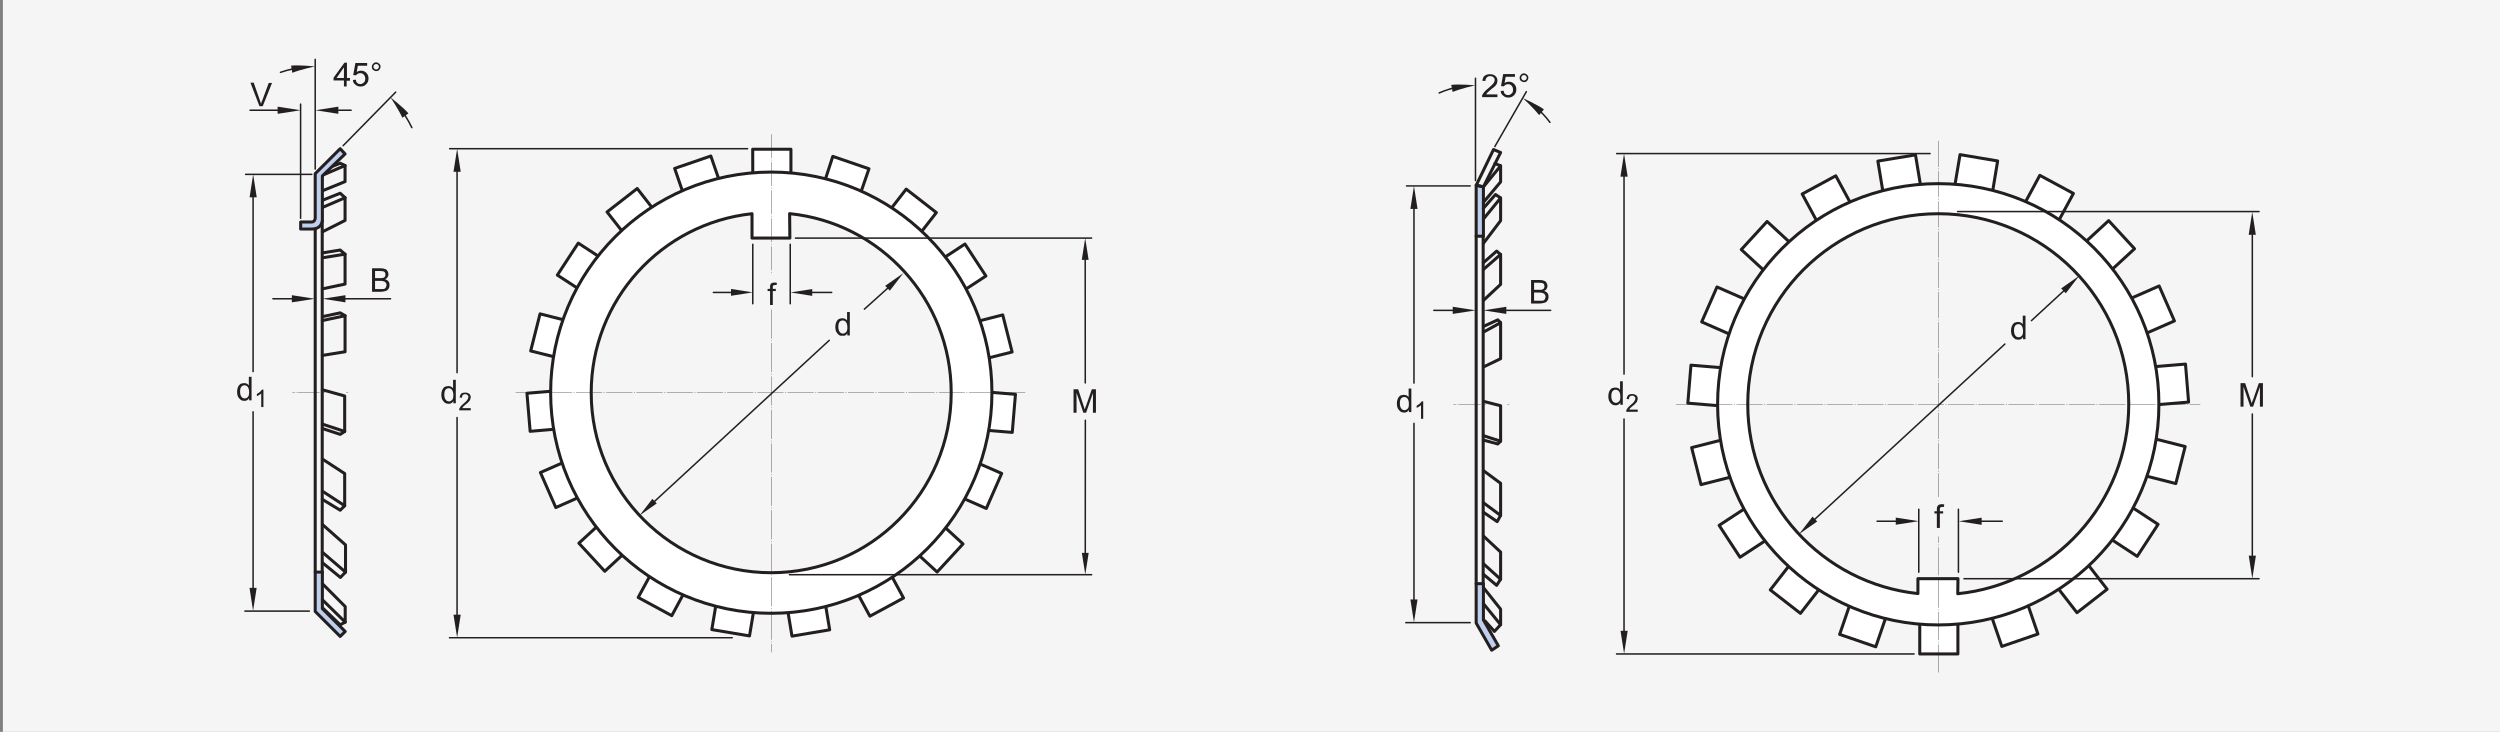 <?xml version="1.0" encoding="utf-8"?>
<!-- Generator: Adobe Illustrator 24.0.1, SVG Export Plug-In . SVG Version: 6.00 Build 0)  -->
<svg version="1.1" id="图层_1" xmlns="http://www.w3.org/2000/svg" xmlns:xlink="http://www.w3.org/1999/xlink" x="0px" y="0px"
	 viewBox="0 0 3283.5 961.2" style="enable-background:new 0 0 3283.5 961.2;" xml:space="preserve">
<rect x="0" y="0" width="3283.5" height="961.2" fill="#808080" stroke="none"/>
<style type="text/css">
	.st0{fill:#231F20;}
	.st1{fill:#F5F5F5;}
	.st2{fill:none;stroke:#231F20;stroke-width:2;stroke-linecap:round;stroke-linejoin:round;stroke-miterlimit:10;}
	.st3{fill:#BFCFED;}
	.st4{fill:none;stroke:#231F20;stroke-width:4;stroke-linecap:round;stroke-linejoin:round;stroke-miterlimit:10;}
	.st5{fill:none;stroke:#231F20;stroke-width:2;stroke-linecap:round;stroke-miterlimit:10;}
	
		.st6{fill:none;stroke:#231F20;stroke-width:0.471;stroke-linecap:round;stroke-linejoin:round;stroke-miterlimit:10;stroke-dasharray:2.835,1.701,0.85,1.701,28.346;}
	.st7{fill:#FFFFFF;stroke:#231F20;stroke-width:4;stroke-linecap:round;stroke-linejoin:round;stroke-miterlimit:10;}
	.st8{fill:#FFFFFF;}
	.st9{fill:none;stroke:#231F20;stroke-width:0.907;stroke-linecap:round;stroke-linejoin:round;stroke-miterlimit:10;}
	
		.st10{fill:none;stroke:#231F20;stroke-width:0.471;stroke-linecap:round;stroke-linejoin:round;stroke-miterlimit:10;stroke-dasharray:34.016,2.268,1.134,2.268;}
	
		.st11{fill:none;stroke:#231F20;stroke-width:0.471;stroke-linejoin:round;stroke-miterlimit:10;stroke-dasharray:38.268,2.268,1.134,2.268;}
	
		.st12{fill:none;stroke:#231F20;stroke-width:0.471;stroke-linejoin:round;stroke-miterlimit:10;stroke-dasharray:31.181,2.268,1.134,2.268;}
	.st13{fill:#BFCFED;stroke:#231F20;stroke-width:4;stroke-linecap:round;stroke-linejoin:round;stroke-miterlimit:10;}
	
		.st14{fill:none;stroke:#231F20;stroke-width:0.471;stroke-linejoin:round;stroke-miterlimit:10;stroke-dasharray:36.85,2.268,1.134,2.268;}
</style>
<symbol  id="glyph0-1_3" viewBox="-2.7 -4.4 5.4 8.7">
	<path class="st0" d="M1.7,4.2V3.4C1.3,4.1,0.7,4.4,0,4.4c-0.5,0-1-0.1-1.4-0.4c-0.4-0.3-0.7-0.7-1-1.2c-0.2-0.5-0.3-1.1-0.3-1.7
		c0-0.6,0.1-1.2,0.3-1.7c0.2-0.5,0.5-0.9,0.9-1.2C-1-2-0.6-2.1-0.1-2.1c0.4,0,0.7,0.1,1,0.2c0.3,0.2,0.5,0.4,0.7,0.6v-3.1h1v8.6H1.7
		z M-1.6,1.1c0,0.8,0.2,1.4,0.5,1.8c0.3,0.4,0.7,0.6,1.2,0.6c0.5,0,0.8-0.2,1.2-0.6C1.6,2.6,1.7,2,1.7,1.2c0-0.9-0.2-1.5-0.5-1.9
		C0.9-1.1,0.5-1.3,0-1.3c-0.5,0-0.9,0.2-1.2,0.6C-1.5-0.3-1.6,0.3-1.6,1.1z"/>
</symbol>
<symbol  id="glyph0-2_3" viewBox="-3.2 -4.3 6.5 8.6">
	<path class="st0" d="M-3.2,4.3v-8.6H0c0.7,0,1.2,0.1,1.6,0.3C2-3.9,2.3-3.6,2.5-3.2c0.2,0.4,0.3,0.7,0.3,1.1c0,0.4-0.1,0.7-0.3,1
		C2.3-0.7,2-0.5,1.6-0.3c0.5,0.2,0.9,0.4,1.2,0.8c0.3,0.4,0.4,0.8,0.4,1.3c0,0.4-0.1,0.8-0.2,1.1C2.8,3.3,2.6,3.5,2.4,3.7
		s-0.6,0.3-1,0.4C1,4.2,0.6,4.3,0,4.3H-3.2z M-2.1-0.7h1.9c0.5,0,0.9,0,1.1-0.1C1.1-0.9,1.3-1,1.5-1.2C1.6-1.4,1.7-1.7,1.7-2
		c0-0.3-0.1-0.5-0.2-0.8C1.4-2.9,1.2-3.1,0.9-3.2C0.7-3.2,0.2-3.3-0.4-3.3h-1.7V-0.7z M-2.1,3.3H0c0.4,0,0.6,0,0.8,0
		c0.3,0,0.5-0.1,0.7-0.2c0.2-0.1,0.3-0.3,0.4-0.5C2,2.3,2.1,2.1,2.1,1.8C2.1,1.5,2,1.2,1.8,1C1.7,0.7,1.4,0.6,1.1,0.5
		C0.9,0.4,0.4,0.3-0.1,0.3h-2V3.3z"/>
</symbol>
<symbol  id="glyph0-3_3" viewBox="-3 -4.3 5.9 8.6">
	<path class="st0" d="M0.8,4.3V2.2H-3v-1L1-4.3h0.9v5.6H3v1H1.8v2.1H0.8z M0.8,1.3v-3.9l-2.7,3.9H0.8z"/>
</symbol>
<symbol  id="glyph0-3_4" viewBox="-2.8 -4.3 5.7 8.6">
	<path class="st0" d="M2.8,3.3v1h-5.7c0-0.2,0-0.5,0.1-0.7C-2.6,3.2-2.3,2.8-2,2.4c0.3-0.4,0.8-0.8,1.4-1.3c0.9-0.8,1.6-1.4,1.9-1.8
		C1.6-1.1,1.8-1.6,1.8-2c0-0.4-0.2-0.8-0.5-1C1-3.3,0.6-3.4,0.1-3.4c-0.5,0-0.9,0.2-1.2,0.5c-0.3,0.3-0.5,0.7-0.5,1.3l-1.1-0.1
		c0.1-0.8,0.3-1.4,0.8-1.8c0.5-0.4,1.1-0.6,2-0.6c0.8,0,1.5,0.2,2,0.7c0.5,0.5,0.7,1,0.7,1.7c0,0.3-0.1,0.7-0.2,1
		c-0.1,0.3-0.4,0.7-0.7,1C1.6,0.5,1,1,0.3,1.6c-0.6,0.5-1,0.9-1.2,1.1c-0.2,0.2-0.3,0.4-0.4,0.6H2.8z"/>
</symbol>
<symbol  id="glyph0-4_3" viewBox="-2.8 -4.3 5.7 8.6">
	<path class="st0" d="M-2.8,1.9l1.1-0.1C-1.7,2.4-1.5,2.8-1.2,3c0.3,0.3,0.7,0.4,1.1,0.4c0.5,0,0.9-0.2,1.3-0.6
		C1.6,2.5,1.7,2,1.7,1.4c0-0.6-0.2-1.1-0.5-1.4C0.9-0.4,0.4-0.6-0.1-0.6c-0.3,0-0.6,0.1-0.9,0.2C-1.3-0.2-1.5,0-1.7,0.2l-1-0.1
		l0.8-4.4h4.3v1H-1L-1.4-1c0.5-0.4,1-0.5,1.6-0.5c0.8,0,1.4,0.3,1.9,0.8c0.5,0.5,0.8,1.2,0.8,2c0,0.8-0.2,1.4-0.7,2
		c-0.6,0.7-1.3,1-2.2,1c-0.8,0-1.4-0.2-1.9-0.7C-2.5,3.2-2.8,2.6-2.8,1.9z"/>
</symbol>
<symbol  id="glyph0-5_3" viewBox="-1.6 -1.6 3.2 3.2">
	<path class="st0" d="M-1.6,0c0-0.4,0.2-0.8,0.5-1.1C-0.8-1.5-0.4-1.6,0-1.6c0.4,0,0.8,0.2,1.1,0.5C1.5-0.8,1.6-0.4,1.6,0
		c0,0.4-0.2,0.8-0.5,1.2C0.8,1.5,0.4,1.6,0,1.6c-0.4,0-0.8-0.2-1.2-0.5C-1.5,0.8-1.6,0.4-1.6,0z M-1,0c0,0.3,0.1,0.5,0.3,0.7
		C-0.5,0.9-0.3,1,0,1c0.3,0,0.5-0.1,0.7-0.3C0.9,0.5,1,0.3,1,0c0-0.3-0.1-0.5-0.3-0.7C0.5-0.9,0.3-1,0-1c-0.3,0-0.5,0.1-0.7,0.3
		C-0.9-0.5-1-0.3-1,0z"/>
</symbol>
<symbol  id="glyph0-6_3" viewBox="-3.9 -4.3 7.9 8.6">
	<path class="st0" d="M-0.6,4.3l-3.3-8.6h1.2L-0.5,2c0.2,0.5,0.3,1,0.5,1.4C0.1,2.9,0.3,2.4,0.5,2l2.3-6.2h1.2L0.6,4.3H-0.6z"/>
</symbol>
<symbol  id="glyph0-6_4" viewBox="-1.8 -4.4 3.6 8.7">
	<path class="st0" d="M-0.9,4.4V-1h-0.9v-0.8h0.9v-0.7c0-0.4,0-0.7,0.1-0.9c0.1-0.3,0.3-0.5,0.5-0.7C0-4.3,0.4-4.4,0.8-4.4
		c0.3,0,0.6,0,1,0.1L1.7-3.4c-0.2,0-0.4,0-0.6,0c-0.3,0-0.6,0.1-0.7,0.2C0.2-3.1,0.2-2.8,0.2-2.4v0.6h1.2V-1H0.2v5.4H-0.9z"/>
</symbol>
<symbol  id="glyph0-7_3" viewBox="-4.1 -4.3 8.2 8.6">
	<path class="st0" d="M-4.1,4.3v-8.6h1.7l2,6.1c0.2,0.6,0.3,1,0.4,1.3c0.1-0.3,0.2-0.8,0.5-1.4l2.1-6h1.5v8.6H3v-7.2L0.5,4.3h-1
		L-3-3v7.3H-4.1z"/>
</symbol>
<symbol  id="glyph1-1_3" viewBox="-1.2 -3.2 2.4 6.5">
	<path class="st0" d="M1.2,3.2H0.4v-5C0.2-1.6,0-1.4-0.4-1.2c-0.3,0.2-0.6,0.3-0.8,0.4v-0.8C-0.8-1.8-0.4-2.1,0-2.4
		C0.3-2.7,0.5-3,0.7-3.2h0.5V3.2z"/>
</symbol>
<symbol  id="glyph1-2_3" viewBox="-2.1 -3.2 4.3 6.5">
	<path class="st0" d="M2.1,2.5v0.8h-4.3c0-0.2,0-0.4,0.1-0.5c0.1-0.3,0.3-0.6,0.5-0.9c0.2-0.3,0.6-0.6,1-1c0.7-0.6,1.2-1,1.4-1.4
		c0.2-0.3,0.4-0.6,0.4-1C1.3-1.8,1.2-2,1-2.2C0.7-2.5,0.5-2.6,0.1-2.6c-0.4,0-0.7,0.1-0.9,0.3c-0.2,0.2-0.3,0.5-0.3,1L-2-1.4
		C-1.9-2-1.7-2.4-1.4-2.8C-1-3.1-0.5-3.2,0.1-3.2c0.6,0,1.1,0.2,1.5,0.5C1.9-2.4,2.1-2,2.1-1.5c0,0.3-0.1,0.5-0.2,0.8
		C1.9-0.4,1.7-0.2,1.4,0.1C1.2,0.4,0.8,0.8,0.2,1.2C-0.3,1.6-0.6,1.9-0.7,2C-0.8,2.2-0.9,2.3-1,2.5H2.1z"/>
</symbol>
<symbol  id="glyph2-1" viewBox="-1.7 -4.1 3.4 8.3">
	<path class="st0" d="M-0.8,4.1V-1h-0.9v-0.8h0.9v-0.6c0-0.4,0-0.7,0.1-0.9c0.1-0.3,0.3-0.5,0.5-0.6C0-4,0.3-4.1,0.8-4.1
		c0.3,0,0.6,0,0.9,0.1L1.6-3.2c-0.2,0-0.4,0-0.6,0C0.7-3.2,0.5-3.1,0.3-3C0.2-2.9,0.2-2.6,0.2-2.3v0.5h1.1V-1H0.2v5.1H-0.8z"/>
</symbol>
<g id="图层_3_00000166645116475083697350000010177972051957473942_">
	<rect x="3.8" y="0" class="st1" width="3279.7" height="961.2"/>
</g>
<g>
	<path class="st0" d="M453.7,397.1l-30.2-4.7l30.2-4.7"/>
	<path class="st2" d="M443.3,392.4h69.6"/>
	<path class="st0" d="M383.3,387.7l30.2,4.7l-30.2,4.7"/>
	<path class="st2" d="M358.5,392.4h39.9"/>
	<path class="st0" d="M327.8,259.2l4.7-30.2l4.7,30.2"/>
	<path class="st0" d="M337.1,772.1l-4.7,30.2l-4.7-30.2"/>
	<path class="st2" d="M332.4,540.9v248.6"/>
	<path class="st2" d="M332.4,244.6V488"/>
	<path class="st3" d="M423.4,751.4v48l30,30l-6.6,6.5L414,803.1v-51.7"/>
	<path class="st4" d="M423.4,751.4v48l30,30l-6.6,6.5L414,803.1v-51.7H423.4z"/>
	<path class="st4" d="M423.4,466.8l29.8-4.8v-47.3l-29.8,6.3"/>
	<path class="st4" d="M423.4,511.9l29.3,8.2v46.6l-29.3-9.7"/>
	<path class="st4" d="M423.4,602.9l29.3,19.1v42.2l-29.3-19.1"/>
	<path class="st4" d="M423.4,688.8l30.4,26.9v35.7l-30.4-26.1"/>
	<path class="st4" d="M423.4,766.6l30,30.1v20.4l-30-29.4"/>
	<path class="st4" d="M423.4,379.4l29.8-6.3v-39.3l-29.8,4.8"/>
	<path class="st4" d="M423.4,304.5l29.8-15v-29.8l-29.8,12.8"/>
	<path class="st4" d="M423.4,250.6l29.8-12.1v-21.1l-29.8,12.8"/>
	<path class="st4" d="M414,751.4V295"/>
	<path class="st4" d="M452.7,664.3l-5.9,5.8l-23.4-14.2"/>
	<path class="st4" d="M453.9,751.4l-6.8,7l-23.6-19.3"/>
	<path class="st4" d="M453.4,817.1l-6.6,3.5L424.3,799"/>
	<path class="st4" d="M452.7,566.7l-5.9,3.8l-23.4-7.7"/>
	<path class="st4" d="M453.2,414.6l-6.4-3.7l-23.4,5"/>
	<path class="st4" d="M453.2,333.9l-6.4-5.5l-23.4,3.8"/>
	<path class="st4" d="M453.2,259.6l-6.4-5.8l-23.4,9.3"/>
	<path class="st4" d="M453.2,217.4l-6.4-3l-11.5,4.6"/>
	<path class="st4" d="M423.2,751.4V289.9"/>
	<path class="st3" d="M423.4,286.6V231l29.8-28.8l-6.4-6.9L414,228.1v58.8c0,0-0.6,4.7-4.7,4.7h-14.4v9.2h14.4
		C425,300.9,423.4,286.6,423.4,286.6"/>
	<path class="st4" d="M423.4,286.6V231l29.8-28.8l-6.4-6.9L414,228.1v58.8c0,0-0.6,4.7-4.7,4.7h-14.4v9.2h14.4
		C425,300.9,423.4,286.6,423.4,286.6z"/>
	<path class="st2" d="M322.6,229h86.9"/>
	<path class="st2" d="M321.7,802.6h84.5"/>
	<g>
		
			<use xlink:href="#glyph0-1_3"  width="5.4" height="8.7" x="-2.7" y="-4.4" transform="matrix(3.59 0 0 3.59 321.074 510.728)" style="overflow:visible;"/>
	</g>
	<g>
		
			<use xlink:href="#glyph1-1_3"  width="2.4" height="6.5" x="-1.2" y="-3.2" transform="matrix(3.59 0 0 3.59 341.671 523.176)" style="overflow:visible;"/>
	</g>
	<g>
		
			<use xlink:href="#glyph0-2_3"  width="6.5" height="8.6" x="-3.2" y="-4.3" transform="matrix(3.59 0 0 3.59 500.143 367.795)" style="overflow:visible;"/>
	</g>
	<path class="st2" d="M414,222V78"/>
	<g>
		
			<use xlink:href="#glyph0-3_3"  width="5.9" height="8.6" x="-3" y="-4.3" transform="matrix(3.59 0 0 3.59 448.853 97.746)" style="overflow:visible;"/>
		
			<use xlink:href="#glyph0-4_3"  width="5.7" height="8.6" x="-2.8" y="-4.3" transform="matrix(3.59 0 0 3.59 473.594 98.223)" style="overflow:visible;"/>
		
			<use xlink:href="#glyph0-5_3"  width="3.2" height="3.2" x="-1.6" y="-1.6" transform="matrix(3.59 0 0 3.59 494.071 87.648)" style="overflow:visible;"/>
	</g>
	<g>
		
			<use xlink:href="#glyph0-6_3"  width="7.9" height="8.6" x="-3.9" y="-4.3" transform="matrix(3.59 0 0 3.59 342.915 124.016)" style="overflow:visible;"/>
	</g>
	<path class="st5" d="M450.7,191.3l69-70.3"/>
	<path class="st0" d="M528.5,154.7c-5.2-11.3-15.6-26.8-15.6-26.8s17.1,13.3,23.5,21"/>
	<path class="st0" d="M383.9,95.6c11.6-4.5,29.9-8.4,29.9-8.4s-21.6-2.1-31.5-1"/>
	<path class="st6" d="M384.1,515.7h73"/>
	<path class="st0" d="M364.6,140.1l30.2,4.7l-30.2,4.7"/>
	<path class="st2" d="M328.5,144.8h51.2"/>
	<path class="st0" d="M444.4,140.1l-30.2,4.7l30.2,4.7"/>
	<path class="st2" d="M461.1,144.8h-32.3"/>
	<path class="st5" d="M523.2,139.6c6.9,8.5,12.9,17.9,17.7,28"/>
	<path class="st5" d="M368.4,95c10.7-3.7,21.9-6.1,33.6-7"/>
	<path class="st2" d="M394.8,286.7V136.8"/>
	<path class="st7" d="M1241.5,693l23.3,21.4l-34,36.9l-23.2-21.4"/>
	<path class="st7" d="M988.7,227.6l-0.1-31.6h50.2v31.6"/>
	<path class="st7" d="M1081.8,242.3l12-36.9l47.5,16.3l-10.3,29.9"/>
	<path class="st7" d="M1170.8,273.4l19.4-25l39.6,30.8l-19.4,24.9"/>
	<path class="st7" d="M1241,337.8l26.4-17.3l27.5,42l-26.5,17.3"/>
	<path class="st7" d="M1286.4,421.4l30.6-7.8l12.3,48.7l-30.6,7.7"/>
	<path class="st7" d="M1302.2,515.3l31.5,2.6l-4.2,50l-31.5-2.6"/>
	<path class="st7" d="M1286.7,609.2l28.9,12.6l-20.2,46l-28.9-12.7"/>
	<path class="st7" d="M1171.6,757.6l15.1,27.8l-44.2,23.9l-15-27.8"/>
	<path class="st7" d="M1084.5,796l5.2,31.2l-49.5,8.3l-5.2-31.2"/>
	<path class="st7" d="M989.6,804l-5.2,31.2l-49.5-8.3l5.2-31.2"/>
	<path class="st7" d="M897.3,780.8l-15,27.8l-44.1-23.9l15.1-27.8"/>
	<path class="st7" d="M817.5,728.8l-23.2,21.5l-34-36.9l23.3-21.4"/>
	<path class="st7" d="M758.9,653.8L730,666.6l-20.2-46l29-12.7"/>
	<path class="st7" d="M727.8,563.8l-31.5,2.7l-4.2-50l31.5-2.6"/>
	<path class="st7" d="M727.7,468.6l-30.7-7.7l12.3-48.7L740,420"/>
	<path class="st7" d="M758.5,378.5L732,361.3l27.5-42l26.5,17.3"/>
	<path class="st7" d="M816.8,303.3l-19.5-24.9l39.6-30.8l19.4,24.9"/>
	<path class="st7" d="M896.4,251.1l-10.3-29.9l47.5-16.3l10.3,29.9"/>
	<path class="st8" d="M1013,805.5c160,0,289.8-129.7,289.8-289.8S1173,226,1013,226c-160,0-289.8,129.7-289.8,289.7
		S853,805.5,1013,805.5 M1037.1,280.6c119.2,12.1,212.2,112.8,212.2,235.2c0,130.6-105.8,236.4-236.4,236.4
		c-130.5,0-236.4-105.8-236.4-236.4c0-122,92.5-222.5,211.2-235.1v32h49.7"/>
	<path class="st9" d="M1013,805.5c160,0,289.8-129.7,289.8-289.8S1173,226,1013,226c-160,0-289.8,129.7-289.8,289.7
		S853,805.5,1013,805.5z M1037.1,280.6c119.2,12.1,212.2,112.8,212.2,235.2c0,130.6-105.8,236.4-236.4,236.4
		c-130.5,0-236.4-105.8-236.4-236.4c0-122,92.5-222.5,211.2-235.1v32h49.7L1037.1,280.6z"/>
	<path class="st10" d="M677.4,515.7h671"/>
	<path class="st11" d="M1013,406.5v450.3"/>
	<path class="st12" d="M1013,176.3l0,184.5"/>
	<path class="st4" d="M1037.1,280.6c119.2,12.1,212.2,112.8,212.2,235.2c0,130.6-105.8,236.4-236.4,236.4
		c-130.5,0-236.4-105.8-236.4-236.4c0-122,92.5-222.5,211.2-235.1v32h49.7L1037.1,280.6z"/>
	<path class="st4" d="M1013,805.5c160,0,289.8-129.7,289.8-289.8S1173,226,1013,226c-160,0-289.8,129.7-289.8,289.7
		S853,805.5,1013,805.5z"/>
	<path class="st0" d="M960.1,388.5l28.6-4.5l-28.6-4.5"/>
	<path class="st0" d="M1066.8,379.6l-28.6,4.5l28.6,4.5"/>
	<path class="st2" d="M937,384.1h36.6"/>
	<path class="st0" d="M1420.9,726.1l4.5,28.6l4.5-28.6"/>
	<path class="st0" d="M1429.8,341.3l-4.5-28.6l-4.5,28.6"/>
	<path class="st2" d="M1425.4,502.9l-0.1-173.8"/>
	<path class="st2" d="M1425.4,737.2l0.1-185.2"/>
	<path class="st0" d="M595.6,225.6l4.8-30.2l4.7,30.2"/>
	<path class="st0" d="M605.1,807.3l-4.7,30.2l-4.8-30.2"/>
	<path class="st2" d="M600.3,548.4v268.5"/>
	<path class="st2" d="M600.3,208.4v281"/>
	<path class="st0" d="M1162.6,375.4l23.9-16.7l-17.8,23.1"/>
	<path class="st0" d="M862.6,661.2L840,677l16.8-21.8"/>
	<path class="st2" d="M1089.1,447L849.9,667.5"/>
	<path class="st2" d="M1175.8,369.6l-40.5,36.4"/>
	
		<use xlink:href="#glyph0-1_3"  width="5.4" height="8.7" x="-2.7" y="-4.4" transform="matrix(3.59 0 0 3.59 589.322 514.603)" style="overflow:visible;"/>
	<g>
		
			<use xlink:href="#glyph1-2_3"  width="4.3" height="6.5" x="-2.1" y="-3.2" transform="matrix(3.59 0 0 3.59 610.731 527.05)" style="overflow:visible;"/>
	</g>
	
		<use xlink:href="#glyph0-1_3"  width="5.4" height="8.7" x="-2.7" y="-4.4" transform="matrix(3.59 0 0 3.59 1106.807 425.544)" style="overflow:visible;"/>
	<g>
		
			<use xlink:href="#glyph2-1"  width="3.4" height="8.3" x="-1.7" y="-4.1" transform="matrix(3.59 0 0 3.59 1014.264 385.835)" style="overflow:visible;"/>
	</g>
	<g>
		
			<use xlink:href="#glyph0-7_3"  width="8.2" height="8.6" x="-4.1" y="-4.3" transform="matrix(3.59 0 0 3.59 1424.691 526.658)" style="overflow:visible;"/>
	</g>
	<path class="st2" d="M590.6,195.3h391.2"/>
	<path class="st2" d="M590.4,837.6h371.2"/>
	<path class="st2" d="M1036.9,754.8h396.8"/>
	<path class="st2" d="M1044.8,312.7h388.9"/>
	<path class="st2" d="M988.7,398.9v-78"/>
	<path class="st2" d="M1037.9,398.9v-78"/>
	<path class="st2" d="M1056,384.1h36.3"/>
	<path class="st0" d="M1978.4,412.3l-30.2-4.7l30.2-4.7"/>
	<path class="st2" d="M1968,407.6h68.6"/>
	<path class="st0" d="M1908,402.9l30.2,4.7l-30.2,4.7"/>
	<path class="st2" d="M1883.2,407.6h39.9"/>
	<path class="st0" d="M1852.4,274.4l4.7-30.2l4.7,30.2"/>
	<path class="st0" d="M1861.8,787.3l-4.7,30.2l-4.7-30.2"/>
	<path class="st2" d="M1857.1,556.1v248.6"/>
	<path class="st2" d="M1857.1,259.8v243.3"/>
	<path class="st13" d="M1948.3,245.4v64.8h-9.5v-66.9L1948.3,245.4z"/>
	<path class="st3" d="M1948.3,766.6v47.6l19.6,34l-8.7,5.8l-20.4-35.7v-51.7"/>
	<path class="st4" d="M1948.3,766.6v47.6l19.6,34l-8.7,5.8l-20.4-35.7v-51.7H1948.3z"/>
	<path class="st4" d="M1948.3,482l22.6-10.9v-47.3l-22.6,12.4"/>
	<path class="st4" d="M1948.3,527.1l22.6,5.8v46.6l-22.6-7.3"/>
	<path class="st4" d="M1948.3,618.1l22.6,16.7v42.2l-22.6-16.7"/>
	<path class="st4" d="M1948.3,704l22.6,21.1v35.7l-22.6-20.4"/>
	<path class="st4" d="M1948.3,771.7l22.6,28.4v20.4l-22.6-27.7"/>
	<path class="st4" d="M1948.3,394.6l22.6-21.1v-39.3l-22.6,19.7"/>
	<path class="st4" d="M1948.3,319.6l22.6-29.8v-29.8l-22.6,27.7"/>
	<path class="st4" d="M1948.3,265.8l22.6-26.9v-21.1l-22.6,27.7"/>
	<path class="st4" d="M1938.8,766.6V310.2"/>
	<path class="st4" d="M1970.8,677.1l-4.4,8l-18.2-12.4"/>
	<path class="st4" d="M1970.8,760.8l-5.1,8l-17.5-14.6"/>
	<path class="st4" d="M1970.8,820.5l-8,8.8l-12.4-13.8"/>
	<path class="st4" d="M1970.8,579.5l-3.6,3.6l-18.9-5.1"/>
	<path class="st4" d="M1970.8,423.7l-3.6-3.6l-18.9,8.7"/>
	<path class="st4" d="M1970.8,334.2l-5.1-4.4l-17.5,15.3"/>
	<path class="st4" d="M1970.8,259.9l-6.6-4.4l-16,18.2"/>
	<path class="st4" d="M1970.8,217.7l-7.3-2.9"/>
	<path class="st4" d="M1948,766.6V310.2"/>
	<path class="st4" d="M1948.3,245.4l22.6-45.1l-9.3-3.9l-22.7,46.9L1948.3,245.4z"/>
	<path class="st2" d="M1847.3,244.2h83.6"/>
	<path class="st2" d="M1846.4,817.8h84.5"/>
	<g>
		
			<use xlink:href="#glyph0-1_3"  width="5.4" height="8.7" x="-2.7" y="-4.4" transform="matrix(3.59 0 0 3.59 1844.334 526.111)" style="overflow:visible;"/>
	</g>
	<g>
		
			<use xlink:href="#glyph1-1_3"  width="2.4" height="6.5" x="-1.2" y="-3.2" transform="matrix(3.59 0 0 3.59 1864.93 538.558)" style="overflow:visible;"/>
	</g>
	<g>
		
			<use xlink:href="#glyph0-2_3"  width="6.5" height="8.6" x="-3.2" y="-4.3" transform="matrix(3.59 0 0 3.59 2022.394 383.179)" style="overflow:visible;"/>
	</g>
	<path class="st2" d="M1937.9,237.1V102.8"/>
	<g>
		
			<use xlink:href="#glyph0-3_4"  width="5.7" height="8.6" x="-2.8" y="-4.3" transform="matrix(3.59 0 0 3.59 1956.668 112.171)" style="overflow:visible;"/>
		
			<use xlink:href="#glyph0-4_3"  width="5.7" height="8.6" x="-2.8" y="-4.3" transform="matrix(3.59 0 0 3.59 1981.128 112.704)" style="overflow:visible;"/>
		
			<use xlink:href="#glyph0-5_3"  width="3.2" height="3.2" x="-1.6" y="-1.6" transform="matrix(3.59 0 0 3.59 2001.605 102.129)" style="overflow:visible;"/>
	</g>
	<path class="st5" d="M1963.3,192.5l41.4-72.1"/>
	<path class="st0" d="M2021.5,151.2c-7.7-9.8-21.5-22.4-21.5-22.4s19.8,8.9,27.8,14.9"/>
	<path class="st5" d="M1890.2,122.1c7.5-3.3,15.4-5.9,23.7-7.6"/>
	<path class="st5" d="M2016.9,140.7c7,5.9,13.3,12.6,18.8,20"/>
	<path class="st0" d="M1907.9,120.8c11.5-4.7,29.7-8.8,29.7-8.8s-21.7-1.8-31.5-0.5"/>
	<path class="st6" d="M1909,530.9h73"/>
	<path class="st7" d="M2774.2,353.7l29.3-27l-34-36.9l-29.3,27"/>
	<path class="st8" d="M2521.4,858.9h50.1v-39.8h-50.1V858.9z"/>
	<path class="st4" d="M2521.4,819.1v39.8h50.1v-39.8"/>
	<path class="st7" d="M2616.3,811.4l12.9,37.6l47.4-16.3l-12.9-37.6"/>
	<path class="st7" d="M2703.5,773.3l24.4,31.4l39.6-30.8l-24.4-31.4"/>
	<path class="st7" d="M2773.7,708.9l33.3,21.8l27.4-42l-33.3-21.8"/>
	<path class="st7" d="M2819.1,625.3l38.6,9.8l12.3-48.6l-38.6-9.8"/>
	<path class="st7" d="M2834.9,531.4l39.6-3.3l-4.1-49.9l-39.7,3.3"/>
	<path class="st7" d="M2819.4,437.5l36.5-16l-20.1-45.9l-36.4,16"/>
	<path class="st7" d="M2704.3,289.1l18.9-35l-44.1-23.8l-18.9,35"/>
	<path class="st7" d="M2617.2,250.7l6.5-39.3l-49.4-8.3l-6.6,39.3"/>
	<path class="st7" d="M2522.3,242.7l-6.5-39.3l-49.4,8.2l6.5,39.3"/>
	<path class="st7" d="M2430,265.9l-18.9-35l-44.1,23.9l18.9,35"/>
	<path class="st7" d="M2350.2,317.9l-29.3-27l-33.9,36.9l29.3,27"/>
	<path class="st7" d="M2291.6,392.9l-36.5-16l-20.1,45.9l36.5,16"/>
	<path class="st7" d="M2260.6,482.9l-39.7-3.3l-4.1,49.9l39.7,3.3"/>
	<path class="st7" d="M2260.4,578.1l-38.6,9.8l12.3,48.6l38.6-9.8"/>
	<path class="st7" d="M2291.2,668.2l-33.3,21.8l27.4,41.9l33.3-21.8"/>
	<path class="st7" d="M2349.5,743.4l-24.4,31.4l39.6,30.8l24.4-31.4"/>
	<path class="st7" d="M2429.1,795.6l-12.9,37.6l47.4,16.3l12.9-37.6"/>
	<path class="st8" d="M2256,530.9c0,160,129.7,289.8,289.8,289.8c160,0,289.8-129.7,289.8-289.8s-129.7-289.8-289.8-289.8
		C2385.7,241.2,2256,370.9,2256,530.9 M2571.7,760.1h-52.6v19.6c-125.6-13.3-223.5-119.6-223.5-248.7c0-138.1,112-250.2,250.2-250.2
		c138.2,0,250.2,112,250.2,250.2c0,129.5-98.4,236.1-224.6,248.9"/>
	<path class="st9" d="M2256,530.9c0,160,129.7,289.8,289.8,289.8c160,0,289.8-129.7,289.8-289.8s-129.7-289.8-289.8-289.8
		C2385.7,241.2,2256,370.9,2256,530.9z M2571.7,760.1h-52.6v19.6c-125.6-13.3-223.5-119.6-223.5-248.7
		c0-138.1,112-250.2,250.2-250.2c138.2,0,250.2,112,250.2,250.2c0,129.5-98.4,236.1-224.6,248.9L2571.7,760.1z"/>
	<path class="st10" d="M2201.5,530.9h688.2"/>
	<path class="st10" d="M2545.7,185.1v467.6"/>
	<path class="st14" d="M2545.7,883.2V704.6"/>
	<path class="st4" d="M2571.3,779.8c126.1-12.8,224.6-119.3,224.6-248.9c0-138.1-112-250.2-250.2-250.2
		c-138.1,0-250.2,112-250.2,250.2c0,129.2,97.9,235.5,223.5,248.7v-19.6h52.6L2571.3,779.8z"/>
	<path class="st4" d="M2545.7,241.2c160,0,289.8,129.7,289.8,289.8s-129.7,289.8-289.8,289.8c-160,0-289.8-129.7-289.8-289.8
		S2385.7,241.2,2545.7,241.2z"/>
	<path class="st0" d="M2489.9,679.8l30.2,4.7l-30.2,4.7"/>
	<path class="st0" d="M2602.7,689.3l-30.2-4.7l30.2-4.7"/>
	<path class="st2" d="M2465.4,684.6h38.7"/>
	<path class="st0" d="M2953.4,308.4l4.7-30.2l4.7,30.2"/>
	<path class="st0" d="M2962.9,729.8l-4.7,30.2l-4.7-30.2"/>
	<path class="st2" d="M2958.2,543.8v199"/>
	<path class="st2" d="M2958.2,296.6v198.1"/>
	<path class="st0" d="M2128.3,232l4.7-30.2l4.8,30.2"/>
	<path class="st0" d="M2137.8,828.5l-4.7,30.2l-4.7-30.2"/>
	<path class="st2" d="M2133,550.4v287.8"/>
	<path class="st2" d="M2133,214.7v276.6"/>
	<path class="st0" d="M2707.1,378.8l23.9-16.7l-17.8,23.1"/>
	<path class="st0" d="M2386.7,684.9l-23.9,16.7l17.8-23.1"/>
	<path class="st2" d="M2633.2,451.9l-260,239.6"/>
	<path class="st2" d="M2720.3,373l-52.2,48.1"/>
	
		<use xlink:href="#glyph0-1_3"  width="5.4" height="8.7" x="-2.7" y="-4.4" transform="matrix(3.59 0 0 3.59 2122.05 516.548)" style="overflow:visible;"/>
	<g>
		
			<use xlink:href="#glyph1-2_3"  width="4.3" height="6.5" x="-2.1" y="-3.2" transform="matrix(3.59 0 0 3.59 2143.46 528.996)" style="overflow:visible;"/>
	</g>
	
		<use xlink:href="#glyph0-1_3"  width="5.4" height="8.7" x="-2.7" y="-4.4" transform="matrix(3.59 0 0 3.59 2650.946 430.393)" style="overflow:visible;"/>
	<g>
		
			<use xlink:href="#glyph0-6_4"  width="3.6" height="8.7" x="-1.8" y="-4.4" transform="matrix(3.59 0 0 3.59 2547.099 677.971)" style="overflow:visible;"/>
	</g>
	<g>
		
			<use xlink:href="#glyph0-7_3"  width="8.2" height="8.6" x="-4.1" y="-4.3" transform="matrix(3.59 0 0 3.59 2957.405 518.68)" style="overflow:visible;"/>
	</g>
	<path class="st2" d="M2123.3,201.7h411.6"/>
	<path class="st2" d="M2123.2,858.9h390.7"/>
	<path class="st2" d="M2571.1,277.9H2967"/>
	<path class="st2" d="M2579.5,760.1H2967"/>
	<path class="st2" d="M2520.1,668.9v82.6"/>
	<path class="st2" d="M2572.2,668.9v82.6"/>
	<path class="st2" d="M2591.3,684.6h38.4"/>
</g>
</svg>
